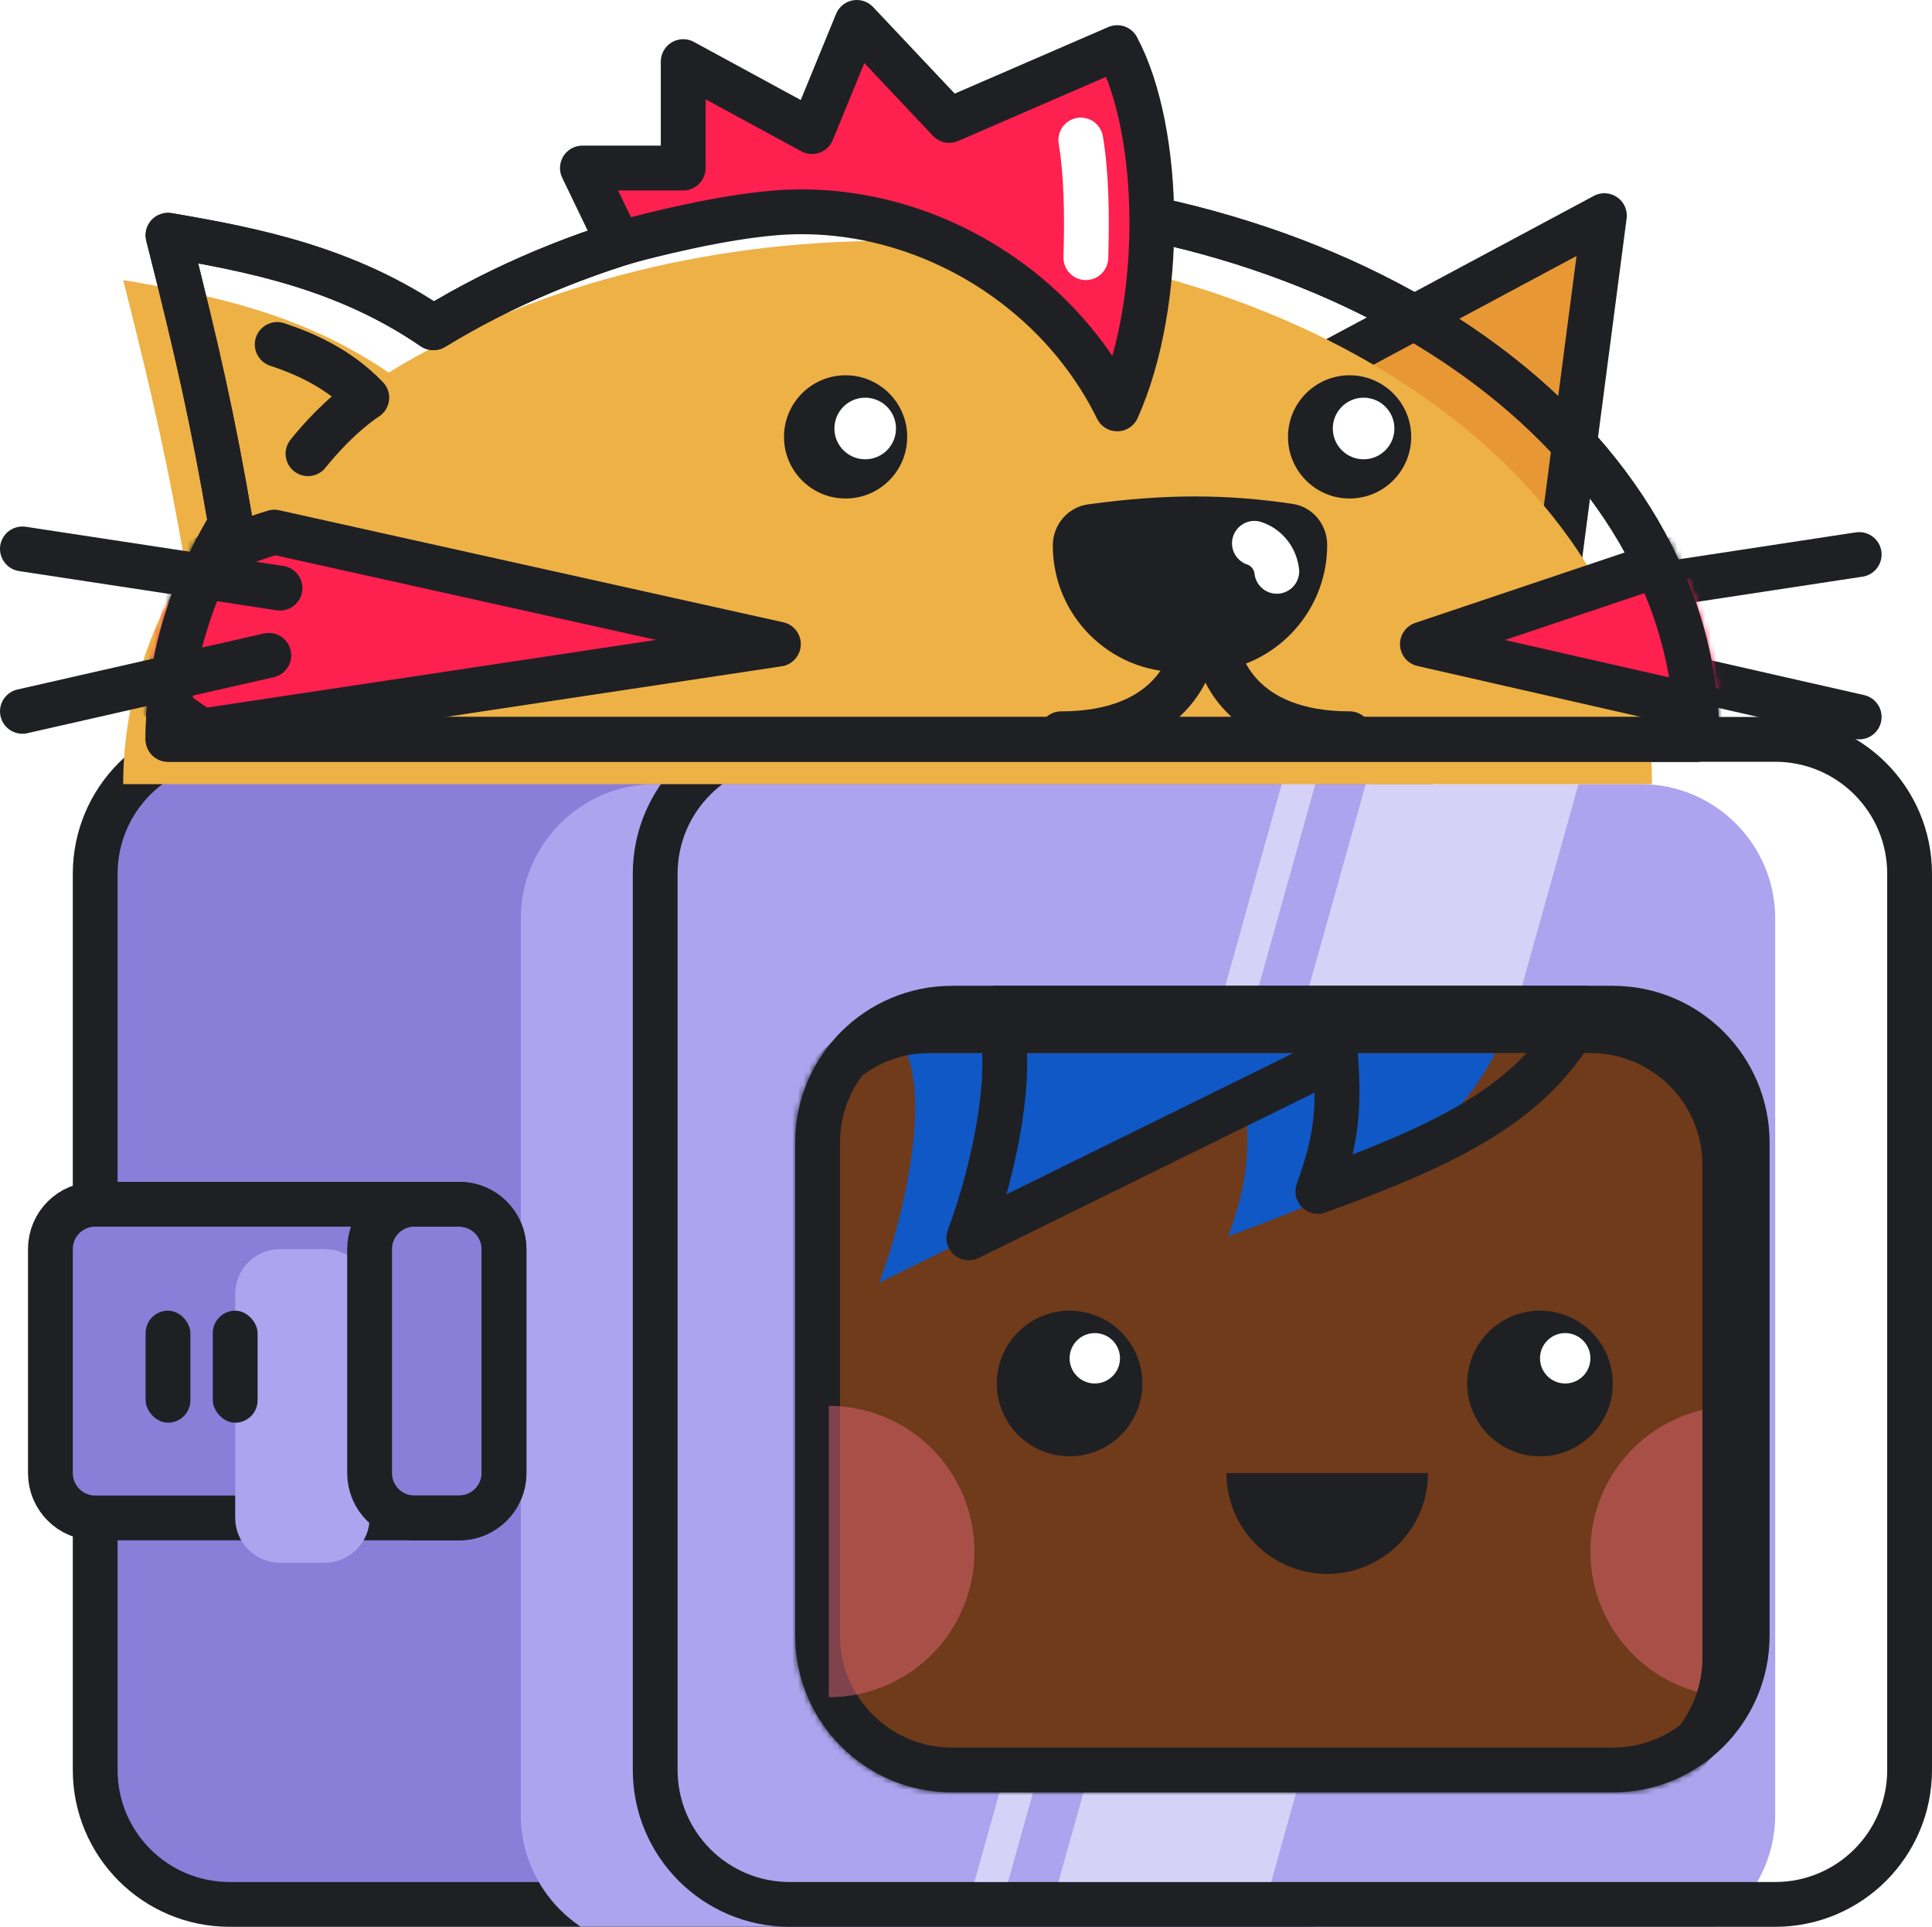 <svg width="345" height="344" viewBox="0 0 345 344" fill="none" xmlns="http://www.w3.org/2000/svg">
<g filter="url(#filter0_ii)">
<path d="M17 156C17 142.745 27.745 132 41 132H233C246.255 132 257 142.745 257 156V316C257 329.255 246.255 340 233 340H41C27.745 340 17 329.255 17 316V156Z" fill="#8A7ED9"/>
</g>
<path d="M17 156C17 142.745 27.745 132 41 132H233C246.255 132 257 142.745 257 156V316C257 329.255 246.255 340 233 340H41C27.745 340 17 329.255 17 316V156Z" stroke="#1F2024" stroke-width="8"/>
<g filter="url(#filter1_i)">
<path d="M117 156C117 142.745 127.745 132 141 132H317C330.255 132 341 142.745 341 156V316C341 329.255 330.255 340 317 340H141C127.745 340 117 329.255 117 316V156Z" fill="#ADA3EE"/>
</g>
<path d="M117 156C117 142.745 127.745 132 141 132H317C330.255 132 341 142.745 341 156V316C341 329.255 330.255 340 317 340H141C127.745 340 117 329.255 117 316V156Z" stroke="#1F2024" stroke-width="8"/>
<path d="M245 136H283L227 336H189L245 136Z" fill="white" fill-opacity="0.5"/>
<path d="M230 136H236L180 336H174L230 136Z" fill="white" fill-opacity="0.5"/>
<g filter="url(#filter2_d)">
<g filter="url(#filter3_ii)">
<path d="M13 219C13 214.582 16.582 211 21 211H86C90.418 211 94 214.582 94 219V259C94 263.418 90.418 267 86 267H21C16.582 267 13 263.418 13 259V219Z" fill="#8A7ED9"/>
</g>
<path d="M13 219C13 214.582 16.582 211 21 211H86C90.418 211 94 214.582 94 219V259C94 263.418 90.418 267 86 267H21C16.582 267 13 263.418 13 259V219Z" stroke="#1F2024" stroke-width="8"/>
<g filter="url(#filter4_i)">
<path d="M70 219C70 214.582 73.582 211 78 211H86C90.418 211 94 214.582 94 219V259C94 263.418 90.418 267 86 267H78C73.582 267 70 263.418 70 259V219Z" fill="#ADA3EE"/>
</g>
<path d="M70 219C70 214.582 73.582 211 78 211H86C90.418 211 94 214.582 94 219V259C94 263.418 90.418 267 86 267H78C73.582 267 70 263.418 70 259V219Z" stroke="#1F2024" stroke-width="8"/>
<rect x="30" y="230" width="8" height="20" rx="4" fill="#1F2024"/>
<rect x="42" y="230" width="8" height="20" rx="4" fill="#1F2024"/>
</g>
<path d="M332 99L286 106" stroke="#1F2024" stroke-width="8" stroke-linecap="round" stroke-linejoin="round"/>
<path d="M332 128L288 118" stroke="#1F2024" stroke-width="8" stroke-linecap="round" stroke-linejoin="round"/>
<path d="M286.5 38.5L278 103.5C254.135 91.832 246.703 82.744 237 65L286.5 38.5Z" fill="#E79834" stroke="#1F2024" stroke-width="8" stroke-linejoin="round"/>
<g filter="url(#filter5_ii)">
<path fill-rule="evenodd" clip-rule="evenodd" d="M263.02 63.411C288.619 81.602 303 106.274 303 132H166.5L30 132C30 118.64 33.878 105.565 41.192 93.534C38.065 75.234 35.318 62.982 30 42C45.174 44.601 61.761 47.809 77.39 58.521C102.081 43.399 133.681 35 166.5 35C202.702 35 237.421 45.22 263.02 63.411Z" fill="#EDB146"/>
</g>
<path d="M303 132V136C305.209 136 307 134.209 307 132H303ZM263.02 63.411L260.703 66.671V66.671L263.02 63.411ZM166.5 132V136V132ZM30 132H26C26 133.061 26.421 134.078 27.172 134.828C27.922 135.579 28.939 136 30 136L30 132ZM41.192 93.534L44.61 95.612C45.111 94.788 45.297 93.811 45.135 92.86L41.192 93.534ZM30 42L30.676 38.057C29.341 37.829 27.982 38.291 27.063 39.285C26.144 40.279 25.79 41.67 26.123 42.983L30 42ZM77.39 58.521L75.129 61.82C76.43 62.712 78.134 62.756 79.479 61.932L77.39 58.521ZM166.5 35V31V35ZM307 132C307 104.687 291.729 78.904 265.337 60.15L260.703 66.671C285.509 84.299 299 107.861 299 132H307ZM166.5 136H303V128H166.5V136ZM30 136L166.5 136V128L30 128L30 136ZM37.774 91.456C30.113 104.059 26 117.846 26 132H34C34 119.435 37.644 107.071 44.61 95.612L37.774 91.456ZM26.123 42.983C31.424 63.899 34.145 76.042 37.249 94.207L45.135 92.86C41.985 74.425 39.212 62.066 33.877 41.017L26.123 42.983ZM79.651 55.222C63.235 43.969 45.864 40.661 30.676 38.057L29.324 45.943C44.484 48.541 60.287 51.648 75.129 61.82L79.651 55.222ZM166.5 31C133.037 31 100.696 39.557 75.301 55.11L79.479 61.932C103.467 47.24 134.326 39 166.5 39V31ZM265.337 60.15C238.962 41.407 203.401 31 166.5 31V39C202.003 39 235.881 49.032 260.703 66.671L265.337 60.15Z" fill="#1F2024"/>
<mask id="mask0" mask-type="alpha" maskUnits="userSpaceOnUse" x="26" y="31" width="281" height="105">
<path fill-rule="evenodd" clip-rule="evenodd" d="M263.02 63.411C288.619 81.602 303 106.274 303 132H166.5L30 132C30 118.64 33.878 105.565 41.192 93.534C38.065 75.234 35.318 62.982 30 42C45.174 44.601 61.761 47.809 77.39 58.521C102.081 43.399 133.681 35 166.5 35C202.702 35 237.421 45.22 263.02 63.411Z" fill="#EDB146"/>
<path d="M303 132V136C305.209 136 307 134.209 307 132H303ZM263.02 63.411L260.703 66.671V66.671L263.02 63.411ZM166.5 132V136V132ZM30 132H26C26 133.061 26.421 134.078 27.172 134.828C27.922 135.579 28.939 136 30 136L30 132ZM41.192 93.534L44.61 95.612C45.111 94.788 45.297 93.811 45.135 92.86L41.192 93.534ZM30 42L30.676 38.057C29.341 37.829 27.982 38.291 27.063 39.285C26.144 40.279 25.79 41.67 26.123 42.983L30 42ZM77.39 58.521L75.129 61.82C76.43 62.712 78.134 62.756 79.479 61.932L77.39 58.521ZM166.5 35V31V35ZM307 132C307 104.687 291.729 78.904 265.337 60.15L260.703 66.671C285.509 84.299 299 107.861 299 132H307ZM166.5 136H303V128H166.5V136ZM30 136L166.5 136V128L30 128L30 136ZM37.774 91.456C30.113 104.059 26 117.846 26 132H34C34 119.435 37.644 107.071 44.61 95.612L37.774 91.456ZM26.123 42.983C31.424 63.899 34.145 76.042 37.249 94.207L45.135 92.86C41.985 74.425 39.212 62.066 33.877 41.017L26.123 42.983ZM79.651 55.222C63.235 43.969 45.864 40.661 30.676 38.057L29.324 45.943C44.484 48.541 60.287 51.648 75.129 61.82L79.651 55.222ZM166.5 31C133.037 31 100.696 39.557 75.301 55.11L79.479 61.932C103.467 47.24 134.326 39 166.5 39V31ZM265.337 60.15C238.962 41.407 203.401 31 166.5 31V39C202.003 39 235.881 49.032 260.703 66.671L265.337 60.15Z" fill="#1F2024"/>
</mask>
<g mask="url(#mask0)">
<path d="M139 115L48.987 95C39.658 97.833 21 105.3 21 112.5C21 119.7 31.085 127.5 36.128 130.5L139 115Z" fill="#FE204F" stroke="#1F2024" stroke-width="8" stroke-linecap="round" stroke-linejoin="round"/>
<path d="M254 115L313.5 95C319.667 97.833 332 105.3 332 112.5C332 119.7 325.333 127.5 322 130.5L254 115Z" fill="#FE204F" stroke="#1F2024" stroke-width="8" stroke-linecap="round" stroke-linejoin="round"/>
</g>
<path d="M4 98L50 105" stroke="#1F2024" stroke-width="8" stroke-linecap="round" stroke-linejoin="round"/>
<path d="M4 127L48 117" stroke="#1F2024" stroke-width="8" stroke-linecap="round" stroke-linejoin="round"/>
<path d="M49.5 61.5C54 63 60.228 65.52 65.5 71C61 74 57 78.5 55 81" stroke="#1F2024" stroke-width="8" stroke-linecap="round" stroke-linejoin="round"/>
<path d="M303 132V136C305.209 136 307 134.209 307 132H303ZM263.02 63.411L260.703 66.671V66.671L263.02 63.411ZM166.5 132V136V132ZM30 132H26C26 133.061 26.421 134.078 27.172 134.828C27.922 135.579 28.939 136 30 136L30 132ZM41.192 93.534L44.61 95.612C45.111 94.788 45.297 93.811 45.135 92.86L41.192 93.534ZM30 42L30.676 38.057C29.341 37.829 27.982 38.291 27.063 39.285C26.144 40.279 25.79 41.67 26.123 42.983L30 42ZM77.39 58.521L75.129 61.82C76.43 62.712 78.134 62.756 79.479 61.932L77.39 58.521ZM166.5 35V31V35ZM307 132C307 104.687 291.729 78.904 265.337 60.15L260.703 66.671C285.509 84.299 299 107.861 299 132H307ZM166.5 136H303V128H166.5V136ZM30 136L166.5 136V128L30 128L30 136ZM37.774 91.456C30.113 104.059 26 117.846 26 132H34C34 119.435 37.644 107.071 44.61 95.612L37.774 91.456ZM26.123 42.983C31.424 63.899 34.145 76.042 37.249 94.207L45.135 92.86C41.985 74.425 39.212 62.066 33.877 41.017L26.123 42.983ZM79.651 55.222C63.235 43.969 45.864 40.661 30.676 38.057L29.324 45.943C44.484 48.541 60.287 51.648 75.129 61.82L79.651 55.222ZM166.5 31C133.037 31 100.696 39.557 75.301 55.11L79.479 61.932C103.467 47.24 134.326 39 166.5 39V31ZM265.337 60.15C238.962 41.407 203.401 31 166.5 31V39C202.003 39 235.881 49.032 260.703 66.671L265.337 60.15Z" fill="#1F2024"/>
<path d="M199.5 73C188.374 50.353 163.5 36 138.5 38C128.823 38.774 116.5 41.833 110.5 43.5L104 30H122V11L145 23.5L153 4L169.5 21.5L199.5 8.5C207.5 23.5 208 54 199.5 73Z" fill="#FE204F" stroke="#1F2024" stroke-width="8" stroke-linejoin="round"/>
<circle cx="151" cy="78" r="11" fill="#1F2024"/>
<circle cx="154.5" cy="76.5" r="5.5" fill="white"/>
<circle cx="241" cy="78" r="11" fill="#1F2024"/>
<path d="M213.5 113C213.5 119 208.7 131 189.5 131" stroke="#1F2024" stroke-width="8" stroke-linecap="round" stroke-linejoin="round"/>
<path d="M217 113C217 119 221.8 131 241 131" stroke="#1F2024" stroke-width="8" stroke-linecap="round" stroke-linejoin="round"/>
<path d="M188 97.389C188 93.703 190.669 90.539 194.321 90.041C208.392 88.124 219.124 88.231 230.803 89.956C234.407 90.488 237 93.64 237 97.284C237 109.83 226.83 120 214.284 120H210.611C198.123 120 188 109.877 188 97.389Z" fill="#1F2024"/>
<path d="M224 97C225.167 97.333 227.6 98.8 228 102" stroke="white" stroke-width="8" stroke-linecap="round" stroke-linejoin="round"/>
<circle cx="243.5" cy="76.5" r="5.5" fill="white"/>
<path d="M189.905 45.883C189.84 48.091 191.577 49.934 193.786 49.998C195.994 50.063 197.836 48.325 197.901 46.117L189.905 45.883ZM196.946 24.344C196.584 22.165 194.524 20.692 192.344 21.054C190.165 21.416 188.692 23.476 189.054 25.656L196.946 24.344ZM197.901 46.117C198.129 38.355 198.024 30.831 196.946 24.344L189.054 25.656C190.001 31.352 190.128 38.245 189.905 45.883L197.901 46.117Z" fill="white"/>
<path d="M146 204C146 190.745 156.745 180 170 180H288C301.255 180 312 190.745 312 204V292C312 305.255 301.255 316 288 316H170C156.745 316 146 305.255 146 292V204Z" fill="#6F3B1A" stroke="#1F2024" stroke-width="8"/>
<path d="M148 303C151.414 303 154.795 302.327 157.95 301.021C161.104 299.714 163.97 297.799 166.385 295.385C168.799 292.97 170.714 290.104 172.021 286.95C173.327 283.795 174 280.414 174 277C174 273.586 173.327 270.205 172.021 267.05C170.714 263.896 168.799 261.03 166.385 258.615C163.97 256.201 161.104 254.286 157.95 252.979C154.795 251.673 151.414 251 148 251L148 277L148 303Z" fill="#E36776" fill-opacity="0.5"/>
<path d="M310 303C306.586 303 303.205 302.327 300.05 301.021C296.896 299.714 294.03 297.799 291.615 295.385C289.201 292.97 287.286 290.104 285.979 286.95C284.673 283.795 284 280.414 284 277C284 273.586 284.673 270.205 285.979 267.05C287.286 263.896 289.201 261.03 291.615 258.615C294.03 256.201 296.896 254.286 300.05 252.979C303.205 251.673 306.586 251 310 251L310 277L310 303Z" fill="#E36776" fill-opacity="0.5"/>
<path d="M255 263C255 265.364 254.534 267.704 253.63 269.888C252.725 272.072 251.399 274.056 249.728 275.728C248.056 277.399 246.072 278.725 243.888 279.63C241.704 280.534 239.364 281 237 281C234.636 281 232.296 280.534 230.112 279.63C227.928 278.725 225.944 277.399 224.272 275.728C222.601 274.056 221.275 272.072 220.37 269.888C219.466 267.704 219 265.364 219 263L237 263H255Z" fill="#1F2024"/>
<circle cx="191" cy="247" r="13" fill="#1F2024"/>
<circle cx="195.5" cy="242.5" r="4.5" fill="white"/>
<circle cx="275" cy="247" r="13" fill="#1F2024"/>
<circle cx="279.5" cy="242.5" r="4.5" fill="white"/>
<g filter="url(#filter6_i)">
<path d="M238.515 188.753L173 221C177.853 208.101 181.708 188.753 177.853 180H283C274.9 195.907 260.977 203.411 235.333 212.708C238.325 204.338 239.257 199.225 238.515 188.753Z" fill="#1058C5"/>
</g>
<path d="M238.515 188.753L173 221C177.853 208.101 181.708 188.753 177.853 180H283C274.9 195.907 260.977 203.411 235.333 212.708C238.325 204.338 239.257 199.225 238.515 188.753Z" stroke="#1F2024" stroke-width="8" stroke-linejoin="round"/>
<mask id="mask1" mask-type="alpha" maskUnits="userSpaceOnUse" x="142" y="176" width="174" height="144">
<path d="M142 204C142 188.536 154.536 176 170 176H288C303.464 176 316 188.536 316 204V292C316 307.464 303.464 320 288 320H170C154.536 320 142 307.464 142 292V204Z" fill="#C4C4C4"/>
</mask>
<g mask="url(#mask1)">
<g filter="url(#filter7_d)">
<path d="M146 204C146 190.745 156.745 180 170 180H288C301.255 180 312 190.745 312 204V292C312 305.255 301.255 316 288 316H170C156.745 316 146 305.255 146 292V204Z" stroke="#1F2024" stroke-width="8"/>
</g>
</g>
<defs>
<filter id="filter0_ii" x="13" y="128" width="248" height="216" filterUnits="userSpaceOnUse" color-interpolation-filters="sRGB">
<feFlood flood-opacity="0" result="BackgroundImageFix"/>
<feBlend mode="normal" in="SourceGraphic" in2="BackgroundImageFix" result="shape"/>
<feColorMatrix in="SourceAlpha" type="matrix" values="0 0 0 0 0 0 0 0 0 0 0 0 0 0 0 0 0 0 127 0" result="hardAlpha"/>
<feOffset dy="-16"/>
<feComposite in2="hardAlpha" operator="arithmetic" k2="-1" k3="1"/>
<feColorMatrix type="matrix" values="0 0 0 0 0 0 0 0 0 0 0 0 0 0 0 0 0 0 0.25 0"/>
<feBlend mode="normal" in2="shape" result="effect1_innerShadow"/>
<feColorMatrix in="SourceAlpha" type="matrix" values="0 0 0 0 0 0 0 0 0 0 0 0 0 0 0 0 0 0 127 0" result="hardAlpha"/>
<feOffset dy="16"/>
<feComposite in2="hardAlpha" operator="arithmetic" k2="-1" k3="1"/>
<feColorMatrix type="matrix" values="0 0 0 0 1 0 0 0 0 1 0 0 0 0 1 0 0 0 0.25 0"/>
<feBlend mode="normal" in2="effect1_innerShadow" result="effect2_innerShadow"/>
</filter>
<filter id="filter1_i" x="113" y="128" width="232" height="216" filterUnits="userSpaceOnUse" color-interpolation-filters="sRGB">
<feFlood flood-opacity="0" result="BackgroundImageFix"/>
<feBlend mode="normal" in="SourceGraphic" in2="BackgroundImageFix" result="shape"/>
<feColorMatrix in="SourceAlpha" type="matrix" values="0 0 0 0 0 0 0 0 0 0 0 0 0 0 0 0 0 0 127 0" result="hardAlpha"/>
<feOffset dx="-24" dy="8"/>
<feComposite in2="hardAlpha" operator="arithmetic" k2="-1" k3="1"/>
<feColorMatrix type="matrix" values="0 0 0 0 1 0 0 0 0 1 0 0 0 0 1 0 0 0 0.25 0"/>
<feBlend mode="normal" in2="shape" result="effect1_innerShadow"/>
</filter>
<filter id="filter2_d" x="-1" y="184" width="114" height="114" filterUnits="userSpaceOnUse" color-interpolation-filters="sRGB">
<feFlood flood-opacity="0" result="BackgroundImageFix"/>
<feColorMatrix in="SourceAlpha" type="matrix" values="0 0 0 0 0 0 0 0 0 0 0 0 0 0 0 0 0 0 127 0" result="hardAlpha"/>
<feOffset dx="-4" dy="4"/>
<feColorMatrix type="matrix" values="0 0 0 0 0 0 0 0 0 0 0 0 0 0 0 0 0 0 0.25 0"/>
<feBlend mode="normal" in2="BackgroundImageFix" result="effect1_dropShadow"/>
<feBlend mode="normal" in="SourceGraphic" in2="effect1_dropShadow" result="shape"/>
</filter>
<filter id="filter3_ii" x="9" y="207" width="89" height="64" filterUnits="userSpaceOnUse" color-interpolation-filters="sRGB">
<feFlood flood-opacity="0" result="BackgroundImageFix"/>
<feBlend mode="normal" in="SourceGraphic" in2="BackgroundImageFix" result="shape"/>
<feColorMatrix in="SourceAlpha" type="matrix" values="0 0 0 0 0 0 0 0 0 0 0 0 0 0 0 0 0 0 127 0" result="hardAlpha"/>
<feOffset dy="-16"/>
<feComposite in2="hardAlpha" operator="arithmetic" k2="-1" k3="1"/>
<feColorMatrix type="matrix" values="0 0 0 0 0 0 0 0 0 0 0 0 0 0 0 0 0 0 0.25 0"/>
<feBlend mode="normal" in2="shape" result="effect1_innerShadow"/>
<feColorMatrix in="SourceAlpha" type="matrix" values="0 0 0 0 0 0 0 0 0 0 0 0 0 0 0 0 0 0 127 0" result="hardAlpha"/>
<feOffset dy="16"/>
<feComposite in2="hardAlpha" operator="arithmetic" k2="-1" k3="1"/>
<feColorMatrix type="matrix" values="0 0 0 0 1 0 0 0 0 1 0 0 0 0 1 0 0 0 0.25 0"/>
<feBlend mode="normal" in2="effect1_innerShadow" result="effect2_innerShadow"/>
</filter>
<filter id="filter4_i" x="66" y="207" width="32" height="64" filterUnits="userSpaceOnUse" color-interpolation-filters="sRGB">
<feFlood flood-opacity="0" result="BackgroundImageFix"/>
<feBlend mode="normal" in="SourceGraphic" in2="BackgroundImageFix" result="shape"/>
<feColorMatrix in="SourceAlpha" type="matrix" values="0 0 0 0 0 0 0 0 0 0 0 0 0 0 0 0 0 0 127 0" result="hardAlpha"/>
<feOffset dx="-24" dy="8"/>
<feComposite in2="hardAlpha" operator="arithmetic" k2="-1" k3="1"/>
<feColorMatrix type="matrix" values="0 0 0 0 1 0 0 0 0 1 0 0 0 0 1 0 0 0 0.25 0"/>
<feBlend mode="normal" in2="shape" result="effect1_innerShadow"/>
</filter>
<filter id="filter5_ii" x="26" y="31" width="281" height="105" filterUnits="userSpaceOnUse" color-interpolation-filters="sRGB">
<feFlood flood-opacity="0" result="BackgroundImageFix"/>
<feBlend mode="normal" in="SourceGraphic" in2="BackgroundImageFix" result="shape"/>
<feColorMatrix in="SourceAlpha" type="matrix" values="0 0 0 0 0 0 0 0 0 0 0 0 0 0 0 0 0 0 127 0" result="hardAlpha"/>
<feOffset dx="16"/>
<feComposite in2="hardAlpha" operator="arithmetic" k2="-1" k3="1"/>
<feColorMatrix type="matrix" values="0 0 0 0 0 0 0 0 0 0 0 0 0 0 0 0 0 0 0.25 0"/>
<feBlend mode="normal" in2="shape" result="effect1_innerShadow"/>
<feColorMatrix in="SourceAlpha" type="matrix" values="0 0 0 0 0 0 0 0 0 0 0 0 0 0 0 0 0 0 127 0" result="hardAlpha"/>
<feOffset dx="-24" dy="8"/>
<feComposite in2="hardAlpha" operator="arithmetic" k2="-1" k3="1"/>
<feColorMatrix type="matrix" values="0 0 0 0 1 0 0 0 0 1 0 0 0 0 1 0 0 0 0.25 0"/>
<feBlend mode="normal" in2="effect1_innerShadow" result="effect2_innerShadow"/>
</filter>
<filter id="filter6_i" x="169" y="176" width="118" height="49" filterUnits="userSpaceOnUse" color-interpolation-filters="sRGB">
<feFlood flood-opacity="0" result="BackgroundImageFix"/>
<feBlend mode="normal" in="SourceGraphic" in2="BackgroundImageFix" result="shape"/>
<feColorMatrix in="SourceAlpha" type="matrix" values="0 0 0 0 0 0 0 0 0 0 0 0 0 0 0 0 0 0 127 0" result="hardAlpha"/>
<feOffset dx="-16" dy="8"/>
<feComposite in2="hardAlpha" operator="arithmetic" k2="-1" k3="1"/>
<feColorMatrix type="matrix" values="0 0 0 0 0 0 0 0 0 0 0 0 0 0 0 0 0 0 0.16 0"/>
<feBlend mode="normal" in2="shape" result="effect1_innerShadow"/>
</filter>
<filter id="filter7_d" x="138" y="176" width="178" height="148" filterUnits="userSpaceOnUse" color-interpolation-filters="sRGB">
<feFlood flood-opacity="0" result="BackgroundImageFix"/>
<feColorMatrix in="SourceAlpha" type="matrix" values="0 0 0 0 0 0 0 0 0 0 0 0 0 0 0 0 0 0 127 0" result="hardAlpha"/>
<feOffset dx="-4" dy="4"/>
<feColorMatrix type="matrix" values="0 0 0 0 0 0 0 0 0 0 0 0 0 0 0 0 0 0 0.16 0"/>
<feBlend mode="normal" in2="BackgroundImageFix" result="effect1_dropShadow"/>
<feBlend mode="normal" in="SourceGraphic" in2="effect1_dropShadow" result="shape"/>
</filter>
</defs>
</svg>
